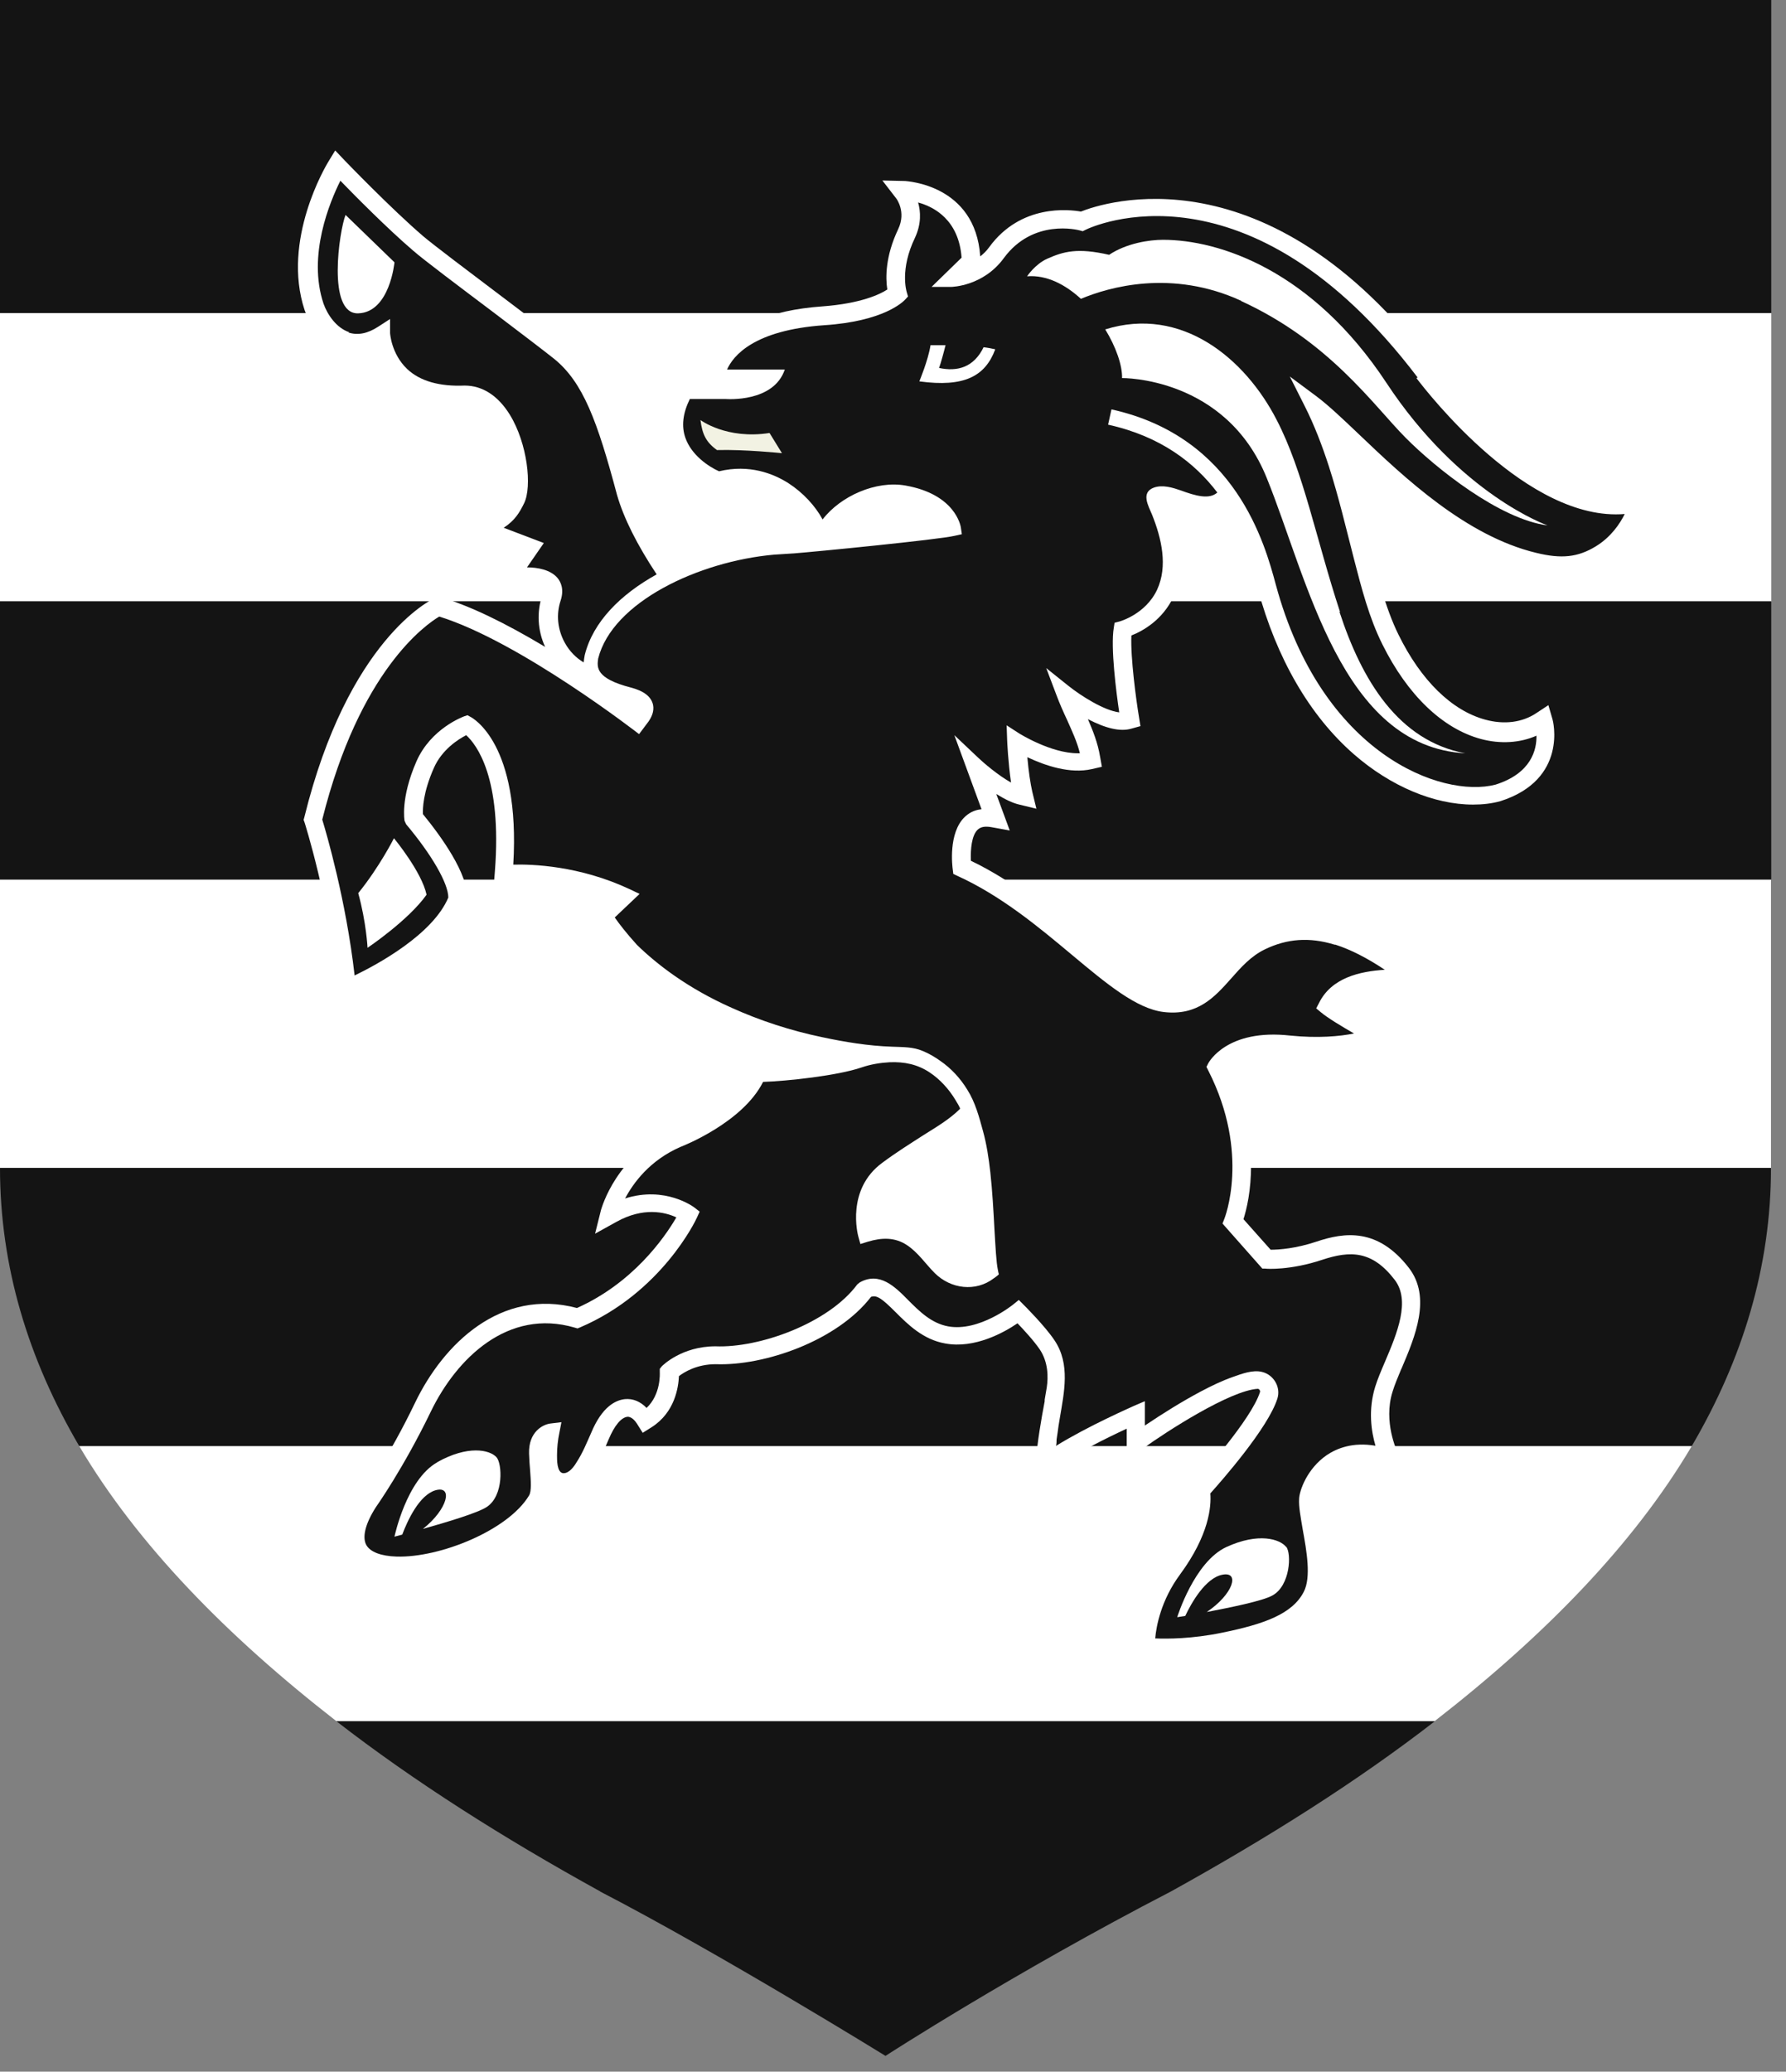<svg width="69" height="80" viewBox="0 0 69 80" fill="none" xmlns="http://www.w3.org/2000/svg">
<rect x="0" y="0" width="69" height="80" fill="#808080" stroke="none"/>
<g clip-path="url(#clip0_2866_19606)">
<path d="M68.43 0H0V12.09H68.43V0Z" fill="#141414"/>
<path d="M0 44.77C0 44.88 0 44.99 0 45.1H68.42C68.42 44.99 68.42 44.88 68.42 44.77V33.97H0V44.77Z" fill="white"/>
<path d="M3.06 55.84C5.31 59.65 8.77 63.18 12.99 66.46H55.43C59.65 63.18 63.11 59.65 65.36 55.84H3.06Z" fill="white"/>
<path d="M68.43 12.09H0V23.23H68.43V12.09Z" fill="white"/>
<path d="M68.43 23.22H0V33.96H68.43V23.22Z" fill="#141414"/>
<path d="M23.18 73.04C27.78 75.42 34.21 79.39 34.21 79.39C34.21 79.39 39.17 76.18 45.24 73.04C48.98 70.97 52.45 68.78 55.43 66.47H13C15.98 68.78 19.45 70.98 23.19 73.04H23.18Z" fill="#141414"/>
<path d="M3.06 55.84H65.36C67.33 52.48 68.42 48.91 68.42 45.1H0C0 48.91 1.09 52.48 3.06 55.84Z" fill="#141414"/>
<path d="M63.21 19.04C59.7 19.82 55.52 14.37 55.34 14.14C48.94 5.69 42.61 7.83 41.76 8.17C41.31 8.09 39.44 7.87 38.22 9.54C38.12 9.68 38 9.8 37.87 9.9C37.68 7.11 35 7 34.97 6.99L34.09 6.97L34.63 7.67C34.63 7.67 35.02 8.18 34.7 8.85C34.2 9.9 34.21 10.73 34.28 11.18C33.99 11.37 33.25 11.72 31.79 11.83C27.47 12.13 27.3 14.43 27.29 14.53V14.68H26.23L26.11 14.89C25.67 15.68 25.57 16.44 25.81 17.14C26.22 18.31 27.47 18.84 27.61 18.9L27.74 18.95L27.87 18.91C28.84 18.65 29.61 18.96 30.09 19.26C30.7 19.65 31.1 20.19 31.26 20.61C30.83 20.64 30.37 20.67 29.87 20.7C28.52 20.82 27.12 21.2 25.9 21.76C25.19 20.7 24.71 19.74 24.48 18.93C23.68 15.93 23.08 14.32 21.8 13.29C21.41 12.98 20.47 12.27 19.48 11.52L19.36 11.43C18.14 10.51 16.75 9.46 16.36 9.13C15.12 8.07 13.34 6.22 13.32 6.2L12.95 5.81L12.67 6.27C12.6 6.39 10.87 9.27 11.77 11.98C12.04 12.73 12.58 13.31 13.21 13.52C13.49 13.61 13.92 13.68 14.45 13.49C14.55 13.86 14.77 14.35 15.21 14.76C15.86 15.38 16.78 15.66 17.93 15.61C18.36 15.61 18.74 15.88 19.06 16.4C19.61 17.31 19.77 18.71 19.57 19.12C19.4 19.48 19.27 19.74 18.51 20.03L17.49 20.42L19.86 21.33L18.84 22.81L19.79 22.67C20.24 22.6 20.83 22.64 20.96 22.79C20.99 22.83 20.96 22.95 20.95 22.98C20.73 23.64 20.77 24.35 21.06 24.98C19.49 24.04 18.16 23.4 17.08 23.08L16.93 23.04L16.79 23.1C16.65 23.16 13.45 24.7 11.76 31.55L11.73 31.66L11.77 31.77C11.77 31.77 12.74 34.83 13.06 38.14L13.11 38.7L13.63 38.48C13.78 38.42 17.21 36.95 18.03 34.84L18.05 34.73C18.11 33.76 17.02 32.27 16.34 31.44C16.33 31.23 16.34 30.61 16.76 29.66C17.07 28.95 17.7 28.55 18.01 28.39C18.41 28.75 19.4 30.03 19.12 33.64L19.08 34.14L19.58 34.09C19.58 34.09 21.41 33.92 23.47 34.71L22.82 35.33L22.99 35.62C23.05 35.71 24.4 37.92 28 39.55C29.21 40.1 30.53 40.51 31.92 40.79C30.95 40.95 29.83 41.05 29.32 41.05H29.04L28.93 41.31C28.38 42.67 26.15 43.57 26.05 43.61C23.8 44.59 23.25 46.64 23.22 46.72L22.99 47.64L23.82 47.18C24.85 46.61 25.68 46.8 26.13 47.01C25.66 47.82 24.44 49.55 22.29 50.51C19.35 49.73 17.13 51.89 16.03 54.18C15.05 56.22 14.06 57.63 13.95 57.79C13.39 58.68 13.26 59.42 13.55 59.97C13.83 60.49 14.44 60.77 15.33 60.8H15.44C17.34 60.8 20.15 59.64 21.08 58.09C21.2 57.89 21.24 57.64 21.25 57.39C21.4 57.51 21.58 57.58 21.79 57.58C22.54 57.58 22.98 56.87 23.52 55.57C23.74 55.05 24 54.73 24.25 54.71C24.42 54.71 24.56 54.9 24.61 54.98L24.83 55.33L25.18 55.11C26.07 54.54 26.21 53.58 26.23 53.14C26.44 52.98 26.93 52.68 27.65 52.68C29.53 52.75 32.34 51.78 33.65 50.08C33.87 50 34.07 50.14 34.6 50.67C35.07 51.14 35.66 51.73 36.52 51.88C37.66 52.09 38.8 51.45 39.31 51.1C39.53 51.33 39.94 51.77 40.17 52.11C40.5 52.6 40.5 53.18 40.44 53.58C40.42 53.7 40.39 53.86 40.36 54.05V54.11C40.23 54.79 40.07 55.72 40.03 56.36L39.98 57.23L40.68 56.73C41.48 56.16 42.75 55.53 43.53 55.17V56.39L44.18 55.92C45.04 55.3 47.52 53.69 48.6 53.63C48.6 53.63 48.64 53.64 48.66 53.67C48.67 53.69 48.69 53.72 48.68 53.75C48.35 54.81 46.38 57 46.15 57.25L46.01 57.4L46.04 57.6C46.08 57.86 46.13 58.83 45.02 60.34C43.85 61.93 43.91 63.47 43.91 63.54V63.9L44.27 63.94C44.31 63.94 44.59 63.97 45 63.97C45.53 63.97 46.37 63.93 47.35 63.73C49.18 63.35 50.43 62.89 51 61.78C51.4 61 51.19 59.85 51.03 58.92C50.96 58.53 50.89 58.12 50.9 57.88C50.9 57.75 51.12 57.13 51.66 56.75C52.14 56.42 52.76 56.38 53.48 56.63L54.44 56.96L53.98 56.05C53.98 56.05 53.43 54.91 53.8 53.74C53.88 53.48 54 53.19 54.13 52.88L54.15 52.84C54.67 51.62 55.31 50.1 54.43 48.96C53.23 47.41 51.95 47.58 50.85 47.95C50.07 48.21 49.43 48.26 49.09 48.26L48.04 47.08C48.27 46.36 48.79 44.09 47.43 41.23C47.68 40.98 48.33 40.53 49.77 40.68C51.83 40.9 53.12 40.44 53.27 40.38L54.1 40.05L53.32 39.63C52.95 39.43 52.25 39.04 51.8 38.74C52.39 38.12 53.64 38.12 54.41 38.12H55.64L54.66 37.37C52.24 35.53 50.37 35.11 48.57 35.99C47.91 36.31 47.45 36.83 47.05 37.28C46.47 37.94 46.01 38.46 45.05 38.34C44.21 38.24 43.13 37.34 41.89 36.3C40.63 35.25 39.2 34.05 37.51 33.24C37.49 32.79 37.54 32.26 37.77 32.04C37.89 31.93 38.05 31.9 38.29 31.94L39.01 32.07L38.49 30.66C38.83 30.87 39.12 31.01 39.38 31.07L40.04 31.23L39.88 30.57C39.81 30.26 39.74 29.81 39.69 29.24C40.39 29.57 41.34 29.89 42.18 29.7L42.57 29.61L42.5 29.22C42.41 28.68 42.22 28.21 42.03 27.77C42.72 28.13 43.28 28.26 43.7 28.14L44.06 28.04L44 27.67C43.9 27.07 43.67 25.39 43.71 24.54C44.17 24.36 44.92 23.93 45.34 23.04C45.79 22.09 45.72 20.89 45.13 19.48C45.18 19.5 45.25 19.52 45.32 19.55L45.37 19.57C45.84 19.74 46.69 20.05 47.33 19.63C48.07 20.81 48.39 22.01 48.59 22.73C49.32 25.43 50.6 27.64 52.31 29.13C53.72 30.36 55.4 31.07 56.91 31.07C57.28 31.07 57.63 31.03 57.96 30.94C60.6 30.1 59.99 27.8 59.98 27.78L59.82 27.23L59.35 27.54C58.81 27.9 58.11 27.99 57.38 27.79C56.09 27.44 54.9 26.28 54.03 24.51C53.52 23.48 53.18 22.13 52.82 20.68C52.53 19.53 52.21 18.24 51.76 17C51.85 17.08 51.94 17.17 52.03 17.25C53.83 18.96 56.29 21.3 59.19 21.99C60.35 22.27 61.17 22.17 62.02 21.65C63.29 20.88 63.63 19.58 63.64 19.52L63.81 18.86L63.15 19.01L63.21 19.04ZM36.24 20.09C35.63 20.19 34.43 20.35 32.35 20.52C32.81 19.89 33.73 19.42 34.56 19.42C34.68 19.42 34.79 19.42 34.89 19.45C35.63 19.58 36.03 19.85 36.24 20.09Z" fill="white"/>
<path d="M13.46 12.839C13.82 12.96 14.21 12.88 14.62 12.61L15.07 12.319V12.86C15.07 12.86 15.11 13.659 15.73 14.249C16.23 14.72 16.98 14.93 17.95 14.889C18.65 14.889 19.25 15.29 19.7 16.02C20.38 17.13 20.56 18.79 20.25 19.43C20.07 19.799 19.89 20.099 19.46 20.38L21.01 20.97L20.36 21.91C20.77 21.91 21.27 22 21.54 22.32C21.67 22.48 21.8 22.759 21.66 23.189C21.48 23.73 21.54 24.309 21.82 24.82C22 25.149 22.26 25.41 22.55 25.579C22.56 25.489 22.57 25.399 22.59 25.299C22.91 24.009 23.98 22.95 25.37 22.18C24.62 21.049 24.1 20.02 23.84 19.119C23.08 16.27 22.53 14.759 21.4 13.85C21.01 13.54 20.09 12.839 19.1 12.089C17.76 11.079 16.36 10.03 15.95 9.669C14.98 8.839 13.71 7.559 13.15 6.979C12.75 7.779 11.87 9.859 12.5 11.729C12.65 12.149 12.99 12.659 13.49 12.829L13.46 12.839Z" fill="#141414"/>
<path d="M54.77 14.579C48.22 5.949 42.18 8.749 41.93 8.879L41.83 8.929L41.72 8.899C41.65 8.879 39.91 8.429 38.78 9.969C37.99 11.049 36.79 11.079 36.74 11.079H35.99L37.15 9.949C37.04 8.489 36.09 7.989 35.47 7.819C35.57 8.169 35.6 8.639 35.35 9.179C34.76 10.399 35.02 11.239 35.03 11.279L35.08 11.449L34.96 11.579C34.88 11.659 34.14 12.409 31.84 12.559C29.11 12.749 28.32 13.749 28.09 14.269H30.32C29.89 15.549 28.08 15.409 28.05 15.409H26.65C26.38 15.959 26.32 16.459 26.48 16.909C26.71 17.569 27.37 18.019 27.78 18.199C28.95 17.919 29.88 18.289 30.46 18.659C31.02 19.019 31.5 19.539 31.78 20.059C32.48 19.149 33.85 18.549 34.98 18.749C36.91 19.089 37.11 20.309 37.12 20.359L37.16 20.629L36.89 20.689C36.27 20.839 31.46 21.309 30.68 21.369C30.42 21.389 30.16 21.399 29.9 21.419C26.99 21.679 23.66 23.249 23.11 25.429C23.06 25.769 23.01 26.199 24.37 26.549C24.87 26.679 25.16 26.899 25.23 27.219C25.28 27.469 25.17 27.699 25.05 27.869L24.69 28.349C24.69 28.349 20.1 24.779 16.97 23.809C16.45 24.119 13.89 25.889 12.45 31.649C12.6 32.139 13.37 34.759 13.7 37.669C14.57 37.249 16.72 36.089 17.32 34.659C17.32 34.119 16.69 33.019 15.69 31.829L15.63 31.699C15.63 31.699 15.46 30.839 16.09 29.399C16.65 28.129 17.89 27.679 17.94 27.659L18.06 27.619L18.17 27.679C18.25 27.719 20.11 28.699 19.83 33.389C20.57 33.369 22.38 33.429 24.31 34.329L24.71 34.519L23.75 35.429C23.91 35.659 24.2 36.039 24.61 36.489C25.36 37.219 26.54 38.149 28.27 38.919C29.38 39.419 30.55 39.799 31.75 40.049C32.64 40.239 33.55 40.389 34.46 40.419C34.88 40.439 35.27 40.419 35.66 40.589C35.9 40.689 36.12 40.819 36.33 40.969C36.75 41.259 37.1 41.639 37.37 42.079C37.68 42.569 37.83 43.139 37.98 43.689C38.12 44.199 38.2 44.739 38.26 45.269C38.34 46.009 38.38 46.739 38.42 47.479C38.46 48.159 38.49 48.749 38.55 49.029C38.55 49.029 38.58 49.199 38.59 49.199C38.59 49.229 38.43 49.339 38.4 49.359C37.7 49.899 36.73 49.779 36.11 49.159C35.75 48.799 35.48 48.379 35.05 48.089C34.58 47.769 34.06 47.789 33.53 47.949L33.24 48.039L33.16 47.749C33.14 47.679 32.68 45.929 34.09 44.899C34.6 44.519 35.14 44.179 35.67 43.839C36.16 43.529 36.68 43.229 37.09 42.819C37.11 42.799 36.94 42.519 36.92 42.489C36.67 42.069 36.32 41.679 35.91 41.409C35.44 41.099 34.94 40.999 34.38 41.019C34.01 41.039 33.64 41.099 33.29 41.219C32.36 41.539 30.4 41.749 29.48 41.779C28.7 43.339 26.4 44.249 26.29 44.289C25.1 44.809 24.47 45.679 24.15 46.279C25.7 45.789 26.79 46.599 26.84 46.639L27.03 46.789L26.93 47.009C26.88 47.129 25.55 49.919 22.41 51.259L22.31 51.299L22.21 51.269C19.63 50.509 17.64 52.449 16.64 54.519C15.58 56.709 14.55 58.159 14.51 58.219C14.11 58.849 13.99 59.359 14.15 59.659C14.3 59.929 14.71 60.089 15.32 60.109C16.99 60.159 19.63 59.099 20.44 57.749C20.54 57.579 20.51 57.189 20.48 56.779C20.46 56.579 20.45 56.369 20.44 56.139C20.41 55.289 20.98 54.999 21.28 54.969L21.69 54.919L21.61 55.329C21.55 55.619 21.52 55.909 21.52 56.199C21.52 56.359 21.51 56.869 21.76 56.889C21.99 56.899 22.18 56.629 22.28 56.459C22.51 56.109 22.67 55.709 22.84 55.329C23.26 54.319 23.78 54.069 24.14 54.029C24.45 53.999 24.74 54.119 24.98 54.369C25.54 53.839 25.49 53.029 25.49 52.989V52.859L25.57 52.759C25.6 52.729 26.34 51.989 27.64 51.989C29.34 52.059 32.01 51.099 33.12 49.599L33.22 49.519C33.98 49.099 34.57 49.679 35.08 50.199C35.52 50.639 35.98 51.099 36.63 51.219C37.83 51.439 39.14 50.379 39.15 50.369L39.36 50.199L39.55 50.389C39.55 50.389 40.36 51.189 40.74 51.759C41.36 52.679 41.11 53.769 40.94 54.789C40.91 54.969 40.88 55.139 40.86 55.319C40.85 55.409 40.83 55.499 40.82 55.589C40.82 55.619 40.82 55.819 40.79 55.839C42.05 55.059 43.73 54.329 43.81 54.289L44.23 54.109V55.049C44.93 54.579 45.65 54.129 46.4 53.729C46.8 53.519 47.21 53.319 47.64 53.169C47.98 53.049 48.4 52.889 48.76 52.979C49.21 53.089 49.49 53.569 49.35 54.009C48.99 55.149 47.19 57.189 46.76 57.669C46.8 58.179 46.71 59.279 45.59 60.799C44.85 61.799 44.67 62.809 44.63 63.269C45.08 63.289 46.05 63.289 47.21 63.049C48.83 62.719 49.93 62.329 50.37 61.469C50.66 60.909 50.48 59.889 50.33 59.069C50.25 58.589 50.17 58.179 50.19 57.879C50.2 57.569 50.49 56.719 51.26 56.189C51.65 55.929 52.26 55.679 53.14 55.829C52.98 55.289 52.85 54.449 53.13 53.549C53.22 53.259 53.36 52.929 53.51 52.579C53.98 51.479 54.5 50.219 53.88 49.419C53.01 48.289 52.17 48.289 51.08 48.649C49.85 49.059 48.93 48.999 48.89 48.989H48.77L47.23 47.249L47.3 47.069C47.3 47.069 48.32 44.559 46.68 41.339L46.61 41.199L46.68 41.059C46.71 41.009 47.41 39.719 49.84 39.989C50.92 40.099 51.77 40.019 52.31 39.909C51.86 39.649 51.29 39.309 51.03 39.089L50.85 38.939L50.96 38.729C51.44 37.759 52.53 37.509 53.5 37.449C52.81 36.989 52.18 36.669 51.59 36.479C51.59 36.479 51.57 36.479 51.56 36.479C50.58 36.179 49.72 36.249 48.87 36.659C48.33 36.919 47.94 37.359 47.57 37.779C46.93 38.499 46.27 39.239 44.95 39.079C43.9 38.949 42.75 37.989 41.42 36.879C40.14 35.809 38.68 34.589 36.98 33.819L36.83 33.749L36.81 33.589C36.79 33.449 36.63 32.169 37.27 31.549C37.41 31.419 37.61 31.279 37.92 31.249L36.87 28.389L37.79 29.259C38.01 29.469 38.56 29.939 39.06 30.219C38.95 29.459 38.91 28.619 38.91 28.579L38.89 28.009L39.37 28.319C39.37 28.319 40.59 29.089 41.64 29.089C41.67 29.089 41.69 29.089 41.72 29.089C41.61 28.639 41.42 28.239 41.22 27.789C41.08 27.489 40.94 27.179 40.81 26.829L40.42 25.799L41.27 26.479C41.77 26.879 42.66 27.439 43.24 27.509C43.13 26.769 42.9 24.999 43.03 24.239L43.06 24.049L43.25 23.999C43.25 23.999 44.25 23.729 44.7 22.779C45.13 21.859 44.87 20.779 44.51 19.879C44.37 19.539 44.06 19.019 44.58 18.829C44.92 18.709 45.3 18.829 45.62 18.939C46.19 19.149 46.72 19.299 47.03 19.019C46.16 17.879 44.85 16.849 42.81 16.399L42.94 15.809C47.75 16.869 48.87 21.019 49.29 22.579C51.06 29.119 55.69 30.839 57.78 30.299C59.17 29.859 59.37 28.939 59.36 28.409C58.73 28.689 57.97 28.739 57.22 28.539C55.73 28.139 54.38 26.839 53.41 24.889C52.89 23.849 52.6 22.709 52.31 21.589C52 20.389 51.72 19.189 51.34 18.009C51.08 17.209 50.78 16.419 50.4 15.669L49.83 14.539L50.84 15.289C51.31 15.639 51.87 16.169 52.51 16.779C54.25 18.439 56.64 20.699 59.35 21.349C60.33 21.589 60.96 21.519 61.65 21.099C62.24 20.739 62.58 20.229 62.77 19.849C59.03 20.159 55.17 15.189 54.72 14.599L54.77 14.579ZM35.52 14.719C35.52 14.719 35.86 13.909 35.95 13.329C35.95 13.329 36.19 13.329 36.53 13.329C36.47 13.579 36.34 14.049 36.28 14.209C36.99 14.359 37.62 14.189 38 13.409C38.17 13.429 38.32 13.459 38.45 13.489C38.06 14.539 37.24 14.959 35.53 14.729L35.52 14.719Z" fill="#141414"/>
<path d="M47.94 11.62C51.37 13.19 53.06 15.65 54.3 16.9C55.46 18.07 57.93 20.05 59.79 20.29C59.79 20.29 56.42 19.12 53.56 14.78C50.69 10.43 47.1 9.26 44.93 9.26C44.41 9.26 43.52 9.39 42.85 9.84C41.63 9.56 41.09 9.71 40.46 9.99C39.99 10.2 39.68 10.67 39.68 10.67C40.44 10.61 41.16 10.99 41.76 11.54C42.83 11.09 45.27 10.38 47.96 11.62H47.94Z" fill="white"/>
<path d="M51.77 23.63C50.84 20.8 50.36 18.21 49.32 16.21C48.1 13.84 45.65 11.8 42.7 12.72C43.11 13.39 43.36 14.1 43.35 14.6C43.35 14.6 47.36 14.54 48.94 18.46C50.53 22.38 51.81 28.82 56.61 29.09C54.02 28.61 52.61 26.26 51.75 23.63H51.77Z" fill="white"/>
<path d="M15.24 10.13L13.35 8.3C13.11 8.9 12.62 12.14 13.84 12.1C15.06 12.06 15.24 10.13 15.24 10.13Z" fill="white"/>
<path d="M16.48 34.55C16.29 33.66 15.22 32.37 15.22 32.37C15.22 32.37 14.66 33.48 13.84 34.49C14.15 35.61 14.2 36.6 14.2 36.6C14.2 36.6 15.78 35.54 16.48 34.55Z" fill="white"/>
<path d="M16.89 56.47C15.7 57.14 15.24 59.34 15.24 59.34C15.24 59.34 15.36 59.31 15.54 59.26C15.74 58.73 16.19 57.74 16.82 57.55C17.51 57.35 17.31 58.27 16.34 59.04C17.26 58.78 18.47 58.42 18.81 58.19C19.47 57.75 19.4 56.51 19.18 56.27C18.91 55.98 18.07 55.8 16.88 56.47H16.89Z" fill="white"/>
<path d="M49.691 59.74C49.45 59.43 48.62 59.17 47.38 59.74C46.141 60.31 45.48 62.45 45.48 62.45C45.48 62.45 45.6 62.43 45.791 62.4C46.031 61.89 46.571 60.94 47.221 60.81C47.92 60.67 47.641 61.57 46.62 62.25C47.56 62.07 48.791 61.82 49.16 61.61C49.85 61.23 49.901 59.99 49.691 59.73V59.74Z" fill="white"/>
<path d="M27.061 16.22C27.131 16.77 27.28 17.08 27.701 17.38C28.77 17.35 30.21 17.5 30.21 17.5L29.73 16.72C28.07 16.98 27.061 16.22 27.061 16.22Z" fill="#F2F2E3"/>
</g>
<defs>
<clipPath id="clip0_2866_19606">
<rect width="68.43" height="79.39" fill="white"/>
</clipPath>
</defs>
</svg>
